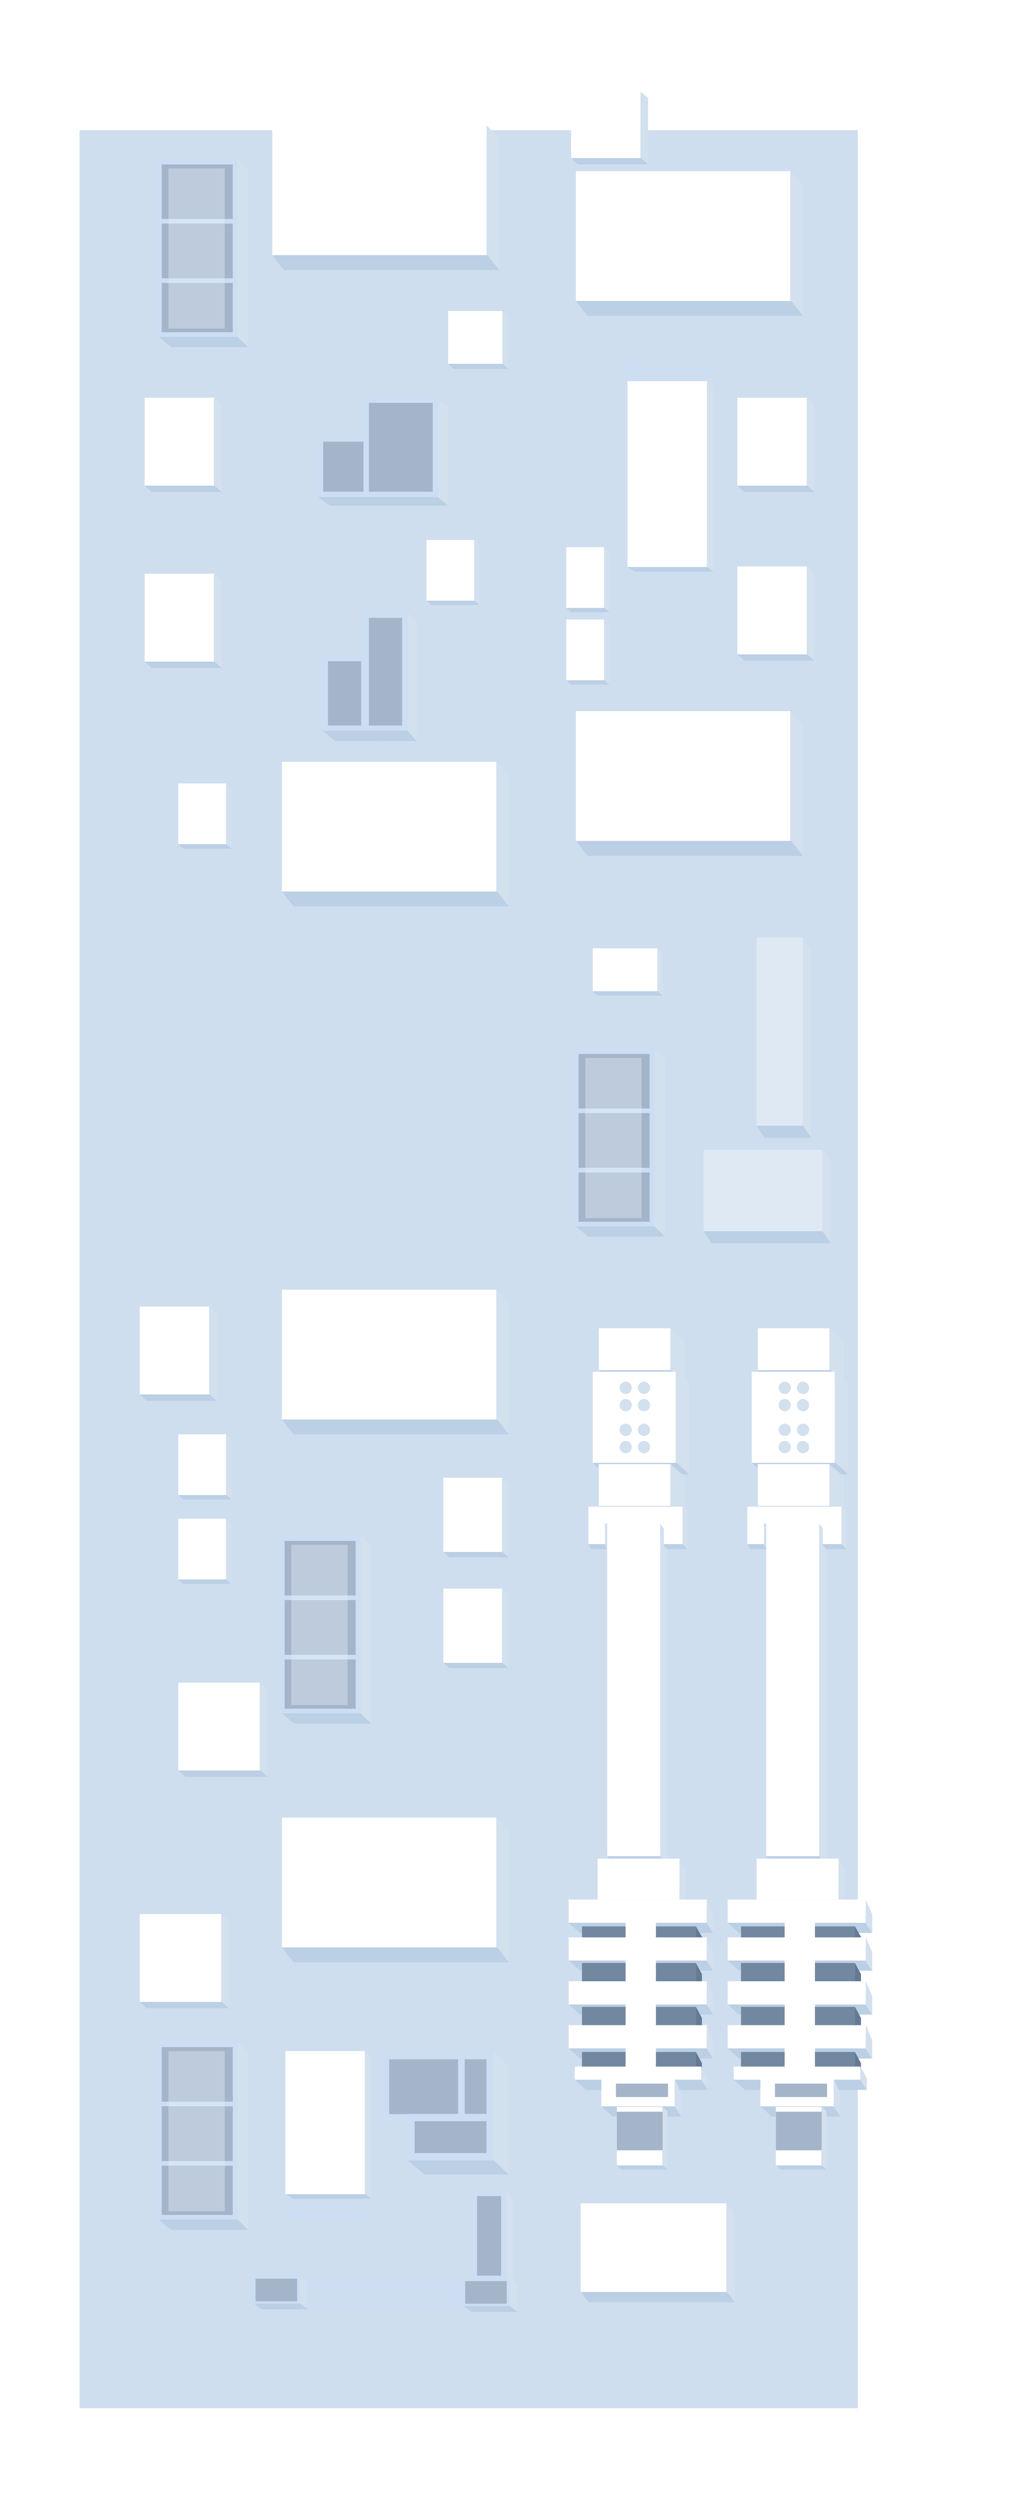 <?xml version="1.0" encoding="UTF-8"?>
<svg width="420px" height="1037px" viewBox="0 0 420 1037" version="1.1" xmlns="http://www.w3.org/2000/svg" xmlns:xlink="http://www.w3.org/1999/xlink">
    <title>编组 15</title>
    <defs>
        <filter x="-25.8%" y="-8.5%" width="151.6%" height="117.0%" filterUnits="objectBoundingBox" id="filter-1">
            <feOffset dx="0" dy="-20" in="SourceAlpha" result="shadowOffsetOuter1"></feOffset>
            <feGaussianBlur stdDeviation="10.5" in="shadowOffsetOuter1" result="shadowBlurOuter1"></feGaussianBlur>
            <feColorMatrix values="0 0 0 0 0.538   0 0 0 0 0.635   0 0 0 0 0.742  0 0 0 1 0" type="matrix" in="shadowBlurOuter1" result="shadowMatrixOuter1"></feColorMatrix>
            <feMerge>
                <feMergeNode in="shadowMatrixOuter1"></feMergeNode>
                <feMergeNode in="SourceGraphic"></feMergeNode>
            </feMerge>
        </filter>
    </defs>
    <g id="页面-1" stroke="none" stroke-width="1" fill="none" fill-rule="evenodd">
        <g id="20区" transform="translate(-729, -46)">
            <g id="编组-15" transform="translate(762, 100)">
                <rect id="矩形" fill="#CEDEEF" x="0" y="0" width="323" height="945"></rect>
                <g id="编组-13" filter="url(#filter-1)" transform="translate(25, 4)">
                    <g id="编组-10" transform="translate(47.431, 906.207)">
                        <g id="编组-14备份-17">
                            <polygon id="矩形备份-11" stroke="#CBDEF3" stroke-width="1.253" fill="#A4B5C9" points="7.99274922e-14 0.431 18.497 0.431 18.497 11.064 7.99274922e-14 11.064"></polygon>
                            <polygon id="矩形备份-2" fill="#D3E0EE" points="19.141 1.90693615e-17 22.452 2.412 22.452 13.793 19.141 11.381"></polygon>
                            <polygon id="矩形" fill="#BBCFE5" points="-2.04985442e-14 11.381 19.141 11.381 22.452 13.793 3.093 13.793"></polygon>
                        </g>
                        <g id="编组-14备份-18" transform="translate(87, 1)">
                            <polygon id="矩形备份-11" stroke="#CBDEF3" stroke-width="1.253" fill="#A4B5C9" points="7.99274922e-14 0.431 18.497 0.431 18.497 11.064 7.99274922e-14 11.064"></polygon>
                            <polygon id="矩形备份-2" fill="#D3E0EE" points="19.141 1.90693615e-17 22.452 2.412 22.452 13.793 19.141 11.381"></polygon>
                            <polygon id="矩形" fill="#BBCFE5" points="-2.04985442e-14 11.381 19.141 11.381 22.452 13.793 3.093 13.793"></polygon>
                        </g>
                        <g id="编组-8" transform="translate(21.569, 1.793)">
                            <rect id="矩形" stroke="#CBDEF3" stroke-width="1.44" x="0.72" y="0.72" width="63.56" height="9.56"></rect>
                            <path d="M3,0 L4,0 L4,10 L3,10 Z M15,0 L16,0 L16,10 L15,10 Z M9,0 L10,0 L10,10 L9,10 Z M21,0 L22,0 L22,10 L21,10 Z M5,0 L6,0 L6,10 L5,10 Z M17,0 L18,0 L18,10 L17,10 Z M11,0 L12,0 L12,10 L11,10 Z M23,0 L24,0 L24,10 L23,10 Z M7,0 L8,0 L8,10 L7,10 Z M19,0 L20,0 L20,10 L19,10 Z M13,0 L14,0 L14,10 L13,10 Z M25,0 L26,0 L26,10 L25,10 Z" id="形状结合" fill="#CBDEF3"></path>
                            <path d="M27,0 L28,0 L28,10 L27,10 Z M39,0 L40,0 L40,10 L39,10 Z M33,0 L34,0 L34,10 L33,10 Z M45,0 L46,0 L46,10 L45,10 Z M55,0 L56,0 L56,10 L55,10 Z M29,0 L30,0 L30,10 L29,10 Z M41,0 L42,0 L42,10 L41,10 Z M51,0 L52,0 L52,10 L51,10 Z M35,0 L36,0 L36,10 L35,10 Z M47,0 L48,0 L48,10 L47,10 Z M57,0 L58,0 L58,10 L57,10 Z M31,0 L32,0 L32,10 L31,10 Z M43,0 L44,0 L44,10 L43,10 Z M53,0 L54,0 L54,10 L53,10 Z M37,0 L38,0 L38,10 L37,10 Z M49,0 L50,0 L50,10 L49,10 Z M59,0 L60,0 L60,10 L59,10 Z M61,0 L62,0 L62,10 L61,10 Z" id="形状结合备份" fill="#CBDEF3"></path>
                        </g>
                    </g>
                    <g id="编组-17备份-3" transform="translate(102, 813)">
                        <polygon id="矩形备份-11" stroke="#CBDEF3" stroke-width="3.03" fill="#A4B5C9" points="0 1.737 43.419 1.737 43.419 27.521 -7.11019359e-14 27.521"></polygon>
                        <rect id="矩形" fill="#CBDEF3" x="30.119" y="1.612" width="2.738" height="27.14"></rect>
                        <polygon id="矩形备份-12" stroke="#CBDEF3" stroke-width="3.03" fill="#A4B5C9" points="10.561 27.395 43.419 27.395 43.419 43.68 10.561 43.68"></polygon>
                        <polygon id="矩形备份-2" fill="#D3E0EE" points="44.968 1.42672269e-12 51 5.793 51 51 44.968 45.207"></polygon>
                        <polygon id="矩形" fill="#BBCFE5" points="9.169 45.207 44.968 45.207 51 51 16.059 51"></polygon>
                    </g>
                    <g id="编组-12" transform="translate(244, 513)">
                        <g id="编组-7" transform="translate(10, 0)">
                            <g id="编组备份-18" transform="translate(2.532, 0)">
                                <polygon id="矩形备份" fill="#FFFFFF" points="0 0 29.69 -3.40170711e-13 29.69 17.414 7.6946442e-14 17.414"></polygon>
                                <polygon id="矩形备份-2" fill="#D3E0EE" points="29.69 5.58835661e-13 35.727 5.247 35.727 22.661 29.69 17.414"></polygon>
                                <polygon id="矩形" fill="#BBCFE5" points="9.93263137e-14 17.414 30.037 17.414 35.727 22.661 5.69 22.661"></polygon>
                            </g>
                            <g id="编组备份-19" transform="translate(0, 18.052)">
                                <polygon id="矩形备份" fill="#FFFFFF" points="0 0 34.493 -8.62633534e-13 34.493 37.787 0 37.787"></polygon>
                                <ellipse id="椭圆形" fill="#D3E0EE" cx="13.671" cy="6.658" rx="2.532" ry="2.561"></ellipse>
                                <ellipse id="椭圆形备份-4" fill="#D3E0EE" cx="13.671" cy="24.072" rx="2.532" ry="2.561"></ellipse>
                                <ellipse id="椭圆形备份" fill="#D3E0EE" cx="13.671" cy="13.829" rx="2.532" ry="2.561"></ellipse>
                                <ellipse id="椭圆形备份-5" fill="#D3E0EE" cx="13.671" cy="31.242" rx="2.532" ry="2.561"></ellipse>
                                <ellipse id="椭圆形备份-2" fill="#D3E0EE" cx="21.266" cy="13.829" rx="2.532" ry="2.561"></ellipse>
                                <ellipse id="椭圆形备份-6" fill="#D3E0EE" cx="21.266" cy="31.242" rx="2.532" ry="2.561"></ellipse>
                                <ellipse id="椭圆形备份-3" fill="#D3E0EE" cx="21.266" cy="6.658" rx="2.532" ry="2.561"></ellipse>
                                <ellipse id="椭圆形备份-7" fill="#D3E0EE" cx="21.266" cy="24.072" rx="2.532" ry="2.561"></ellipse>
                                <polygon id="矩形备份-2" fill="#D3E0EE" points="34.493 9.97305312e-13 40 4.723 40 42.51 34.493 37.787"></polygon>
                                <polygon id="矩形" fill="#BBCFE5" points="0 37.787 34.896 37.787 40 42.51 5.104 42.51"></polygon>
                            </g>
                            <g id="编组备份-20" transform="translate(2.532, 56.339)">
                                <polygon id="矩形备份" fill="#FFFFFF" points="0 0 29.69 -3.40170711e-13 29.69 17.414 7.6946442e-14 17.414"></polygon>
                                <polygon id="矩形备份-2" fill="#D3E0EE" points="29.69 5.58835661e-13 35.727 5.247 35.727 22.661 29.69 17.414"></polygon>
                                <polygon id="矩形" fill="#BBCFE5" points="9.93263137e-14 17.414 30.037 17.414 35.727 22.661 5.69 22.661"></polygon>
                            </g>
                        </g>
                        <g id="编组备份-42" transform="translate(16, 81)">
                            <polygon id="矩形备份" fill="#FFFFFF" points="3.61113844e-12 3.54524814e-12 22 -1.20266532e-13 22 138 1.30212113e-12 138"></polygon>
                            <polygon id="矩形备份-2" fill="#D3E0EE" points="22 2.59481798e-12 25 4.618 25 143 22 137.818"></polygon>
                            <polygon id="矩形" fill="#BBCFE5" points="8.30648892e-13 138 22.021 138 26 143 3.901 143"></polygon>
                        </g>
                        <g id="编组-11" transform="translate(12, 220)">
                            <rect id="矩形" fill="#FFFFFF" x="0" y="0" width="34" height="17"></rect>
                            <polygon id="矩形备份-2" fill="#D3E0EE" points="34.095 3.00391734e-13 36.758 4.858 36.758 21.095 34 16.863"></polygon>
                        </g>
                        <g id="编组" transform="translate(0, 237)">
                            <g id="编组-2">
                                <polygon id="矩形" fill="#BBCFE5" points="-3.26472435e-13 9.607 57.242 9.607 60 13.839 4.707 13.839"></polygon>
                                <rect id="矩形备份-6" fill="#FFFFFF" x="0" y="0" width="57.337" height="9.607"></rect>
                                <polygon id="矩形备份-2" fill="#D3E0EE" points="57.337 3.00391734e-13 60 6.255 60 13.839 57.242 9.607"></polygon>
                            </g>
                            <g id="编组-5" transform="translate(5.533, 11.124)">
                                <rect id="矩形备份-3" fill="#7287A0" x="0" y="0" width="47.278" height="8.596"></rect>
                                <polygon id="矩形备份-11" fill="#647993" points="47.278 4.67661472e-13 50.025 4.721 49.793 12.07 47.278 7.848"></polygon>
                            </g>
                            <g id="编组-2备份" transform="translate(0, 52.079)">
                                <polygon id="矩形" fill="#BBCFE5" points="-3.26472435e-13 9.607 57.242 9.607 60 13.839 4.707 13.839"></polygon>
                                <rect id="矩形备份-6" fill="#FFFFFF" x="0" y="0" width="57.337" height="9.607"></rect>
                                <polygon id="矩形备份-2" fill="#D3E0EE" points="57.337 3.00391734e-13 60 6.255 60 13.839 57.242 9.607"></polygon>
                            </g>
                            <g id="编组-2备份-2" transform="translate(0, 33.876)">
                                <polygon id="矩形" fill="#BBCFE5" points="-3.26472435e-13 9.607 57.242 9.607 60 13.839 4.707 13.839"></polygon>
                                <rect id="矩形备份-6" fill="#FFFFFF" x="0" y="0" width="57.337" height="9.607"></rect>
                                <polygon id="矩形备份-2" fill="#D3E0EE" points="57.337 3.00391734e-13 60 6.255 60 13.839 57.242 9.607"></polygon>
                            </g>
                            <g id="编组-2备份-3" transform="translate(0, 15.674)">
                                <polygon id="矩形" fill="#BBCFE5" points="-3.26472435e-13 9.607 57.242 9.607 60 13.839 4.707 13.839"></polygon>
                                <rect id="矩形备份-6" fill="#FFFFFF" x="0" y="0" width="57.337" height="9.607"></rect>
                                <polygon id="矩形备份-2" fill="#D3E0EE" points="57.337 3.00391734e-13 60 6.255 60 13.839 57.242 9.607"></polygon>
                            </g>
                            <g id="编组-4" transform="translate(5.533, 26.292)">
                                <polygon id="矩形备份-5" fill="#647993" points="47.278 -1.01358528e-13 49.793 4.644 49.793 7.584 47.278 7.584"></polygon>
                                <rect id="矩形备份-7" fill="#7287A0" x="0" y="0" width="47.278" height="7.584"></rect>
                            </g>
                            <g id="编组-4备份" transform="translate(5.533, 44.494)">
                                <polygon id="矩形备份-5" fill="#647993" points="47.278 -1.01358528e-13 49.793 4.644 49.793 7.584 47.278 7.584"></polygon>
                                <rect id="矩形备份-7" fill="#7287A0" x="0" y="0" width="47.278" height="7.584"></rect>
                            </g>
                            <g id="编组-4备份-2" transform="translate(5.533, 63.202)">
                                <polygon id="矩形备份-5" fill="#647993" points="47.278 -1.01358528e-13 49.793 4.644 49.793 7.584 47.278 7.584"></polygon>
                                <rect id="矩形备份-7" fill="#7287A0" x="0" y="0" width="47.278" height="7.584"></rect>
                            </g>
                            <g id="编组-2备份-4" transform="translate(2.515, 69.27)">
                                <polygon id="矩形" fill="#BBCFE5" points="-3.26472435e-13 5.433 52.472 5.433 55.23 9.666 4.707 9.666"></polygon>
                                <polygon id="矩形备份-6" fill="#FFFFFF" points="0 0 52.567 -2.5485541e-14 52.567 5.433 -3.97854185e-14 5.433"></polygon>
                                <polygon id="矩形备份-2" fill="#D3E0EE" points="52.567 3.13888118e-13 55.23 4.833 55.23 9.666 52.472 5.433"></polygon>
                            </g>
                            <rect id="矩形" fill="#FFFFFF" x="23.639" y="7.584" width="12.574" height="66.742"></rect>
                            <g id="编组备份-29" transform="translate(13.58, 74.326)">
                                <polygon id="矩形备份" fill="#FFFFFF" points="-9.20225121e-14 3.17876028e-12 30.437 3.26195393e-14 30.437 11.442 -2.16396798e-12 11.442"></polygon>
                                <rect id="矩形" fill="#A4B5C9" x="6.035" y="2.022" width="21.627" height="5.562"></rect>
                                <polygon id="矩形备份-2" fill="#D3E0EE" points="30.532 1.71171187e-13 33.195 6.255 33.195 15.674 30.437 11.442"></polygon>
                                <polygon id="矩形" fill="#BBCFE5" points="-4.86014763e-13 11.442 30.437 11.442 33.195 15.674 4.707 15.674"></polygon>
                            </g>
                            <g id="编组备份-126" transform="translate(20, 86)">
                                <polygon id="矩形备份" fill="#FFFFFF" points="-3.19317975e-14 7.1168692e-13 18.918 1.73661779e-12 18.918 24.271 -3.01920818e-15 24.271"></polygon>
                                <polygon id="矩形备份-2" fill="#D3E0EE" points="18.918 -7.91743696e-13 21 1.729 21 26 18.918 24.271"></polygon>
                                <polygon id="矩形" fill="#BBCFE5" points="1.7923163e-14 24.271 19.071 24.271 21 26 1.929 26"></polygon>
                            </g>
                            <rect id="矩形" fill="#A4B5C9" x="20" y="88" width="19" height="16"></rect>
                        </g>
                        <g id="编组-9" transform="translate(8.177, 74)">
                            <polygon id="路径-8" fill="#D3E0EE" points="39.069 0 41.141 1.299 41.141 17.658 39.069 15.552"></polygon>
                            <polygon id="路径-8备份" fill="#D3E0EE" points="6.858 5.184 7.823 7 7.823 17.658 6.858 15.552"></polygon>
                            <polygon id="矩形" fill="#FFFFFF" points="0.016 -1.09119845e-12 39.069 -1.09119845e-12 39.069 15.552 31.323 15.552 31.323 9.168 29.823 7 6.858 7 6.858 15.552 0.016 15.552"></polygon>
                            <polygon id="矩形" fill="#BBCFE5" points="31 15.552 39.069 15.552 41.141 17.658 32.823 17.658"></polygon>
                            <polygon id="矩形备份-26" fill="#BBCFE5" points="-8.30407999e-14 15.552 6.858 15.552 7.84 17.658 1.203 17.658"></polygon>
                        </g>
                    </g>
                    <g id="编组-12备份" transform="translate(178, 513)">
                        <g id="编组-7" transform="translate(10, 0)">
                            <g id="编组备份-18" transform="translate(2.532, 0)">
                                <polygon id="矩形备份" fill="#FFFFFF" points="0 0 29.69 -3.40170711e-13 29.69 17.414 7.6946442e-14 17.414"></polygon>
                                <polygon id="矩形备份-2" fill="#D3E0EE" points="29.69 5.58835661e-13 35.727 5.247 35.727 22.661 29.69 17.414"></polygon>
                                <polygon id="矩形" fill="#BBCFE5" points="9.93263137e-14 17.414 30.037 17.414 35.727 22.661 5.69 22.661"></polygon>
                            </g>
                            <g id="编组备份-19" transform="translate(0, 18.052)">
                                <polygon id="矩形备份" fill="#FFFFFF" points="0 0 34.493 -8.62633534e-13 34.493 37.787 0 37.787"></polygon>
                                <ellipse id="椭圆形" fill="#D3E0EE" cx="13.671" cy="6.658" rx="2.532" ry="2.561"></ellipse>
                                <ellipse id="椭圆形备份-4" fill="#D3E0EE" cx="13.671" cy="24.072" rx="2.532" ry="2.561"></ellipse>
                                <ellipse id="椭圆形备份" fill="#D3E0EE" cx="13.671" cy="13.829" rx="2.532" ry="2.561"></ellipse>
                                <ellipse id="椭圆形备份-5" fill="#D3E0EE" cx="13.671" cy="31.242" rx="2.532" ry="2.561"></ellipse>
                                <ellipse id="椭圆形备份-2" fill="#D3E0EE" cx="21.266" cy="13.829" rx="2.532" ry="2.561"></ellipse>
                                <ellipse id="椭圆形备份-6" fill="#D3E0EE" cx="21.266" cy="31.242" rx="2.532" ry="2.561"></ellipse>
                                <ellipse id="椭圆形备份-3" fill="#D3E0EE" cx="21.266" cy="6.658" rx="2.532" ry="2.561"></ellipse>
                                <ellipse id="椭圆形备份-7" fill="#D3E0EE" cx="21.266" cy="24.072" rx="2.532" ry="2.561"></ellipse>
                                <polygon id="矩形备份-2" fill="#D3E0EE" points="34.493 9.97305312e-13 40 4.723 40 42.51 34.493 37.787"></polygon>
                                <polygon id="矩形" fill="#BBCFE5" points="0 37.787 34.896 37.787 40 42.51 5.104 42.51"></polygon>
                            </g>
                            <g id="编组备份-20" transform="translate(2.532, 56.339)">
                                <polygon id="矩形备份" fill="#FFFFFF" points="0 0 29.69 -3.40170711e-13 29.69 17.414 7.6946442e-14 17.414"></polygon>
                                <polygon id="矩形备份-2" fill="#D3E0EE" points="29.69 5.58835661e-13 35.727 5.247 35.727 22.661 29.69 17.414"></polygon>
                                <polygon id="矩形" fill="#BBCFE5" points="9.93263137e-14 17.414 30.037 17.414 35.727 22.661 5.69 22.661"></polygon>
                            </g>
                        </g>
                        <g id="编组备份-42" transform="translate(16, 81)">
                            <polygon id="矩形备份" fill="#FFFFFF" points="3.61113844e-12 3.54524814e-12 22 -1.20266532e-13 22 138 1.30212113e-12 138"></polygon>
                            <polygon id="矩形备份-2" fill="#D3E0EE" points="22 2.59481798e-12 25 4.618 25 143 22 137.818"></polygon>
                            <polygon id="矩形" fill="#BBCFE5" points="8.30648892e-13 138 22.021 138 26 143 3.901 143"></polygon>
                        </g>
                        <g id="编组-11" transform="translate(12, 220)">
                            <rect id="矩形" fill="#FFFFFF" x="0" y="0" width="34" height="17"></rect>
                            <polygon id="矩形备份-2" fill="#D3E0EE" points="34.095 3.00391734e-13 36.758 4.858 36.758 21.095 34 16.863"></polygon>
                        </g>
                        <g id="编组" transform="translate(0, 237)">
                            <g id="编组-2">
                                <polygon id="矩形" fill="#BBCFE5" points="-3.26472435e-13 9.607 57.242 9.607 60 13.839 4.707 13.839"></polygon>
                                <rect id="矩形备份-6" fill="#FFFFFF" x="0" y="0" width="57.337" height="9.607"></rect>
                                <polygon id="矩形备份-2" fill="#D3E0EE" points="57.337 3.00391734e-13 60 6.255 60 13.839 57.242 9.607"></polygon>
                            </g>
                            <g id="编组-5" transform="translate(5.533, 11.124)">
                                <rect id="矩形备份-3" fill="#7287A0" x="0" y="0" width="47.278" height="8.596"></rect>
                                <polygon id="矩形备份-11" fill="#647993" points="47.278 4.67661472e-13 50.025 4.721 49.793 12.07 47.278 7.848"></polygon>
                            </g>
                            <g id="编组-2备份" transform="translate(0, 52.079)">
                                <polygon id="矩形" fill="#BBCFE5" points="-3.26472435e-13 9.607 57.242 9.607 60 13.839 4.707 13.839"></polygon>
                                <rect id="矩形备份-6" fill="#FFFFFF" x="0" y="0" width="57.337" height="9.607"></rect>
                                <polygon id="矩形备份-2" fill="#D3E0EE" points="57.337 3.00391734e-13 60 6.255 60 13.839 57.242 9.607"></polygon>
                            </g>
                            <g id="编组-2备份-2" transform="translate(0, 33.876)">
                                <polygon id="矩形" fill="#BBCFE5" points="-3.26472435e-13 9.607 57.242 9.607 60 13.839 4.707 13.839"></polygon>
                                <rect id="矩形备份-6" fill="#FFFFFF" x="0" y="0" width="57.337" height="9.607"></rect>
                                <polygon id="矩形备份-2" fill="#D3E0EE" points="57.337 3.00391734e-13 60 6.255 60 13.839 57.242 9.607"></polygon>
                            </g>
                            <g id="编组-2备份-3" transform="translate(0, 15.674)">
                                <polygon id="矩形" fill="#BBCFE5" points="-3.26472435e-13 9.607 57.242 9.607 60 13.839 4.707 13.839"></polygon>
                                <rect id="矩形备份-6" fill="#FFFFFF" x="0" y="0" width="57.337" height="9.607"></rect>
                                <polygon id="矩形备份-2" fill="#D3E0EE" points="57.337 3.00391734e-13 60 6.255 60 13.839 57.242 9.607"></polygon>
                            </g>
                            <g id="编组-4" transform="translate(5.533, 26.292)">
                                <polygon id="矩形备份-5" fill="#647993" points="47.278 -1.01358528e-13 49.793 4.644 49.793 7.584 47.278 7.584"></polygon>
                                <rect id="矩形备份-7" fill="#7287A0" x="0" y="0" width="47.278" height="7.584"></rect>
                            </g>
                            <g id="编组-4备份" transform="translate(5.533, 44.494)">
                                <polygon id="矩形备份-5" fill="#647993" points="47.278 -1.01358528e-13 49.793 4.644 49.793 7.584 47.278 7.584"></polygon>
                                <rect id="矩形备份-7" fill="#7287A0" x="0" y="0" width="47.278" height="7.584"></rect>
                            </g>
                            <g id="编组-4备份-2" transform="translate(5.533, 63.202)">
                                <polygon id="矩形备份-5" fill="#647993" points="47.278 -1.01358528e-13 49.793 4.644 49.793 7.584 47.278 7.584"></polygon>
                                <rect id="矩形备份-7" fill="#7287A0" x="0" y="0" width="47.278" height="7.584"></rect>
                            </g>
                            <g id="编组-2备份-4" transform="translate(2.515, 69.27)">
                                <polygon id="矩形" fill="#BBCFE5" points="-3.26472435e-13 5.433 52.472 5.433 55.23 9.666 4.707 9.666"></polygon>
                                <polygon id="矩形备份-6" fill="#FFFFFF" points="0 0 52.567 -2.5485541e-14 52.567 5.433 -3.97854185e-14 5.433"></polygon>
                                <polygon id="矩形备份-2" fill="#D3E0EE" points="52.567 3.13888118e-13 55.23 4.833 55.23 9.666 52.472 5.433"></polygon>
                            </g>
                            <rect id="矩形" fill="#FFFFFF" x="23.639" y="7.584" width="12.574" height="66.742"></rect>
                            <g id="编组备份-29" transform="translate(13.58, 74.326)">
                                <polygon id="矩形备份" fill="#FFFFFF" points="-9.20225121e-14 3.17876028e-12 30.437 3.26195393e-14 30.437 11.442 -2.16396798e-12 11.442"></polygon>
                                <rect id="矩形" fill="#A4B5C9" x="6.035" y="2.022" width="21.627" height="5.562"></rect>
                                <polygon id="矩形备份-2" fill="#D3E0EE" points="30.532 1.71171187e-13 33.195 6.255 33.195 15.674 30.437 11.442"></polygon>
                                <polygon id="矩形" fill="#BBCFE5" points="-4.86014763e-13 11.442 30.437 11.442 33.195 15.674 4.707 15.674"></polygon>
                            </g>
                            <g id="编组备份-126" transform="translate(20, 86)">
                                <polygon id="矩形备份" fill="#FFFFFF" points="-3.19317975e-14 7.1168692e-13 18.918 1.73661779e-12 18.918 24.271 -3.01920818e-15 24.271"></polygon>
                                <polygon id="矩形备份-2" fill="#D3E0EE" points="18.918 -7.91743696e-13 21 1.729 21 26 18.918 24.271"></polygon>
                                <polygon id="矩形" fill="#BBCFE5" points="1.7923163e-14 24.271 19.071 24.271 21 26 1.929 26"></polygon>
                            </g>
                            <rect id="矩形" fill="#A4B5C9" x="20" y="88" width="19" height="16"></rect>
                        </g>
                        <g id="编组-9" transform="translate(8.177, 74)">
                            <polygon id="路径-8" fill="#D3E0EE" points="39.069 0 41.141 1.299 41.141 17.658 39.069 15.552"></polygon>
                            <polygon id="路径-8备份" fill="#D3E0EE" points="6.858 5.184 7.823 7 7.823 17.658 6.858 15.552"></polygon>
                            <polygon id="矩形" fill="#FFFFFF" points="0.016 -1.09119845e-12 39.069 -1.09119845e-12 39.069 15.552 31.323 15.552 31.323 9.168 29.823 7 6.858 7 6.858 15.552 0.016 15.552"></polygon>
                            <polygon id="矩形" fill="#BBCFE5" points="31 15.552 39.069 15.552 41.141 17.658 32.823 17.658"></polygon>
                            <polygon id="矩形备份-26" fill="#BBCFE5" points="-8.30407999e-14 15.552 6.858 15.552 7.84 17.658 1.203 17.658"></polygon>
                        </g>
                    </g>
                    <g id="编组-12备份-2" transform="translate(202, 112)">
                        <g id="编组-6">
                            <rect id="矩形" stroke="#CBDEF3" stroke-width="1.615" x="0.427" y="0" width="33" height="7"></rect>
                            <polygon id="矩形" fill="#CBDEF3" transform="translate(16.5, 3.464) rotate(-90) translate(-16.5, -3.464) " points="15.8 -13.036 17.2 -13.036 17.2 19.964 15.8 19.964"></polygon>
                        </g>
                        <g id="编组备份-58" transform="translate(0.427, 8.117)">
                            <polygon id="矩形备份" fill="#FFFFFF" points="1.86795024e-14 -5.30824286e-13 33 -5.30824286e-13 33 77.088 1.86795024e-14 77.088"></polygon>
                            <polygon id="矩形备份-2" fill="#D3E0EE" points="33 3.67379762e-14 35.579 1.937 35.579 79.024 33 77.088"></polygon>
                            <polygon id="矩形" fill="#BBCFE5" points="3.173 79.024 6.01894042e-13 77.088 33.188 77.088 35.579 79.024"></polygon>
                        </g>
                    </g>
                    <g id="编组-6" transform="translate(62, 874)">
                        <rect id="矩形" stroke="#CBDEF3" stroke-width="1.615" x="0.427" y="0" width="33" height="7"></rect>
                        <polygon id="矩形" fill="#CBDEF3" transform="translate(16.5, 3.464) rotate(-90) translate(-16.5, -3.464) " points="15.8 -13.036 17.2 -13.036 17.2 19.964 15.8 19.964"></polygon>
                    </g>
                    <g id="编组备份-58" transform="translate(60.427, 812.842)">
                        <polygon id="矩形备份" fill="#FFFFFF" points="-1.96775481e-14 1.43801948e-12 33 1.43801948e-12 33 59.362 1.86795024e-14 59.362"></polygon>
                        <polygon id="矩形备份-2" fill="#D3E0EE" points="33 1.7278915e-12 35.579 1.937 35.579 61.299 33 59.362"></polygon>
                        <polygon id="矩形" fill="#BBCFE5" points="3.173 61.299 6.01894042e-13 59.362 33.188 59.362 35.579 61.299"></polygon>
                    </g>
                    <g id="编组备份-108" transform="translate(179, 0)">
                        <polygon id="矩形备份" fill="#FFFFFF" points="-4.86176757e-14 1.06920333e-12 28.804 2.60900891e-12 28.804 27.615 3.53573572e-14 27.615"></polygon>
                        <polygon id="矩形备份-2" fill="#D3E0EE" points="28.804 -1.18947668e-12 31.973 2.597 31.973 30.212 28.804 27.615"></polygon>
                        <polygon id="矩形" fill="#BBCFE5" points="-2.18582485e-14 27.615 29.036 27.615 31.973 30.212 2.938 30.212"></polygon>
                    </g>
                    <g id="编组备份-110" transform="translate(248, 127)">
                        <polygon id="矩形备份" fill="#FFFFFF" points="-4.86176757e-14 1.06920333e-12 28.804 2.60900891e-12 28.804 36.464 -4.59688761e-15 36.464"></polygon>
                        <polygon id="矩形备份-2" fill="#D3E0EE" points="28.804 -1.18947668e-12 31.973 2.597 31.973 39.061 28.804 36.464"></polygon>
                        <polygon id="矩形" fill="#BBCFE5" points="2.72888654e-14 36.464 29.036 36.464 31.973 39.061 2.938 39.061"></polygon>
                    </g>
                    <g id="编组备份-112" transform="translate(2, 127)">
                        <polygon id="矩形备份" fill="#FFFFFF" points="-4.86176757e-14 1.06920333e-12 28.804 2.60900891e-12 28.804 36.464 -4.59688761e-15 36.464"></polygon>
                        <polygon id="矩形备份-2" fill="#D3E0EE" points="28.804 -1.18947668e-12 31.973 2.597 31.973 39.061 28.804 36.464"></polygon>
                        <polygon id="矩形" fill="#BBCFE5" points="2.72888654e-14 36.464 29.036 36.464 31.973 39.061 2.938 39.061"></polygon>
                    </g>
                    <g id="编组备份-113" transform="translate(2, 200)">
                        <polygon id="矩形备份" fill="#FFFFFF" points="-4.86176757e-14 1.06920333e-12 28.804 2.60900891e-12 28.804 36.464 -4.59688761e-15 36.464"></polygon>
                        <polygon id="矩形备份-2" fill="#D3E0EE" points="28.804 -1.18947668e-12 31.973 2.597 31.973 39.061 28.804 36.464"></polygon>
                        <polygon id="矩形" fill="#BBCFE5" points="2.72888654e-14 36.464 29.036 36.464 31.973 39.061 2.938 39.061"></polygon>
                    </g>
                    <g id="编组备份-114" transform="translate(16, 287)">
                        <polygon id="矩形备份" fill="#FFFFFF" points="-3.34523593e-14 7.39059493e-13 19.819 1.80341078e-12 19.819 25.205 -3.16298e-15 25.205"></polygon>
                        <polygon id="矩形备份-2" fill="#D3E0EE" points="19.819 -8.22195377e-13 22 1.795 22 27 19.819 25.205"></polygon>
                        <polygon id="矩形" fill="#BBCFE5" points="1.87766469e-14 25.205 19.979 25.205 22 27 2.021 27"></polygon>
                    </g>
                    <g id="编组备份-115" transform="translate(119, 186)">
                        <polygon id="矩形备份" fill="#FFFFFF" points="-3.34523593e-14 7.39059493e-13 19.819 1.80341078e-12 19.819 25.205 -3.16298e-15 25.205"></polygon>
                        <polygon id="矩形备份-2" fill="#D3E0EE" points="19.819 -8.22195377e-13 22 1.795 22 27 19.819 25.205"></polygon>
                        <polygon id="矩形" fill="#BBCFE5" points="1.87766469e-14 25.205 19.979 25.205 22 27 2.021 27"></polygon>
                    </g>
                    <g id="编组备份-117" transform="translate(177, 189)">
                        <polygon id="矩形备份" fill="#FFFFFF" points="-3.34523593e-14 7.39059493e-13 15.689 -1.3725602e-12 15.689 25.205 -3.16298e-15 25.205"></polygon>
                        <polygon id="矩形备份-2" fill="#D3E0EE" points="15.689 -5.24580379e-13 17.871 1.795 17.871 27 15.689 25.205"></polygon>
                        <polygon id="矩形" fill="#BBCFE5" points="1.87766469e-14 25.205 15.849 25.205 17.871 27 2.021 27"></polygon>
                    </g>
                    <g id="编组备份-118" transform="translate(177, 219)">
                        <polygon id="矩形备份" fill="#FFFFFF" points="-3.34523593e-14 7.39059493e-13 15.689 -1.3725602e-12 15.689 25.205 -3.16298e-15 25.205"></polygon>
                        <polygon id="矩形备份-2" fill="#D3E0EE" points="15.689 -5.24580379e-13 17.871 1.795 17.871 27 15.689 25.205"></polygon>
                        <polygon id="矩形" fill="#BBCFE5" points="1.87766469e-14 25.205 15.849 25.205 17.871 27 2.021 27"></polygon>
                    </g>
                    <g id="编组备份-116" transform="translate(188, 355.385)">
                        <polygon id="矩形备份" fill="#FFFFFF" points="-5.83088487e-14 6.52738846e-13 26.819 8.29234664e-13 26.819 17.82 -3.16298e-15 17.82"></polygon>
                        <polygon id="矩形备份-2" fill="#D3E0EE" points="26.819 3.18439952e-15 29 1.795 29 19.615 26.819 17.82"></polygon>
                        <polygon id="矩形" fill="#BBCFE5" points="1.87766469e-14 17.82 26.979 17.82 29 19.615 2.021 19.615"></polygon>
                    </g>
                    <g id="编组备份-111" transform="translate(248, 197)">
                        <polygon id="矩形备份" fill="#FFFFFF" points="-4.86176757e-14 1.06920333e-12 28.804 2.60900891e-12 28.804 36.464 -4.59688761e-15 36.464"></polygon>
                        <polygon id="矩形备份-2" fill="#D3E0EE" points="28.804 -1.18947668e-12 31.973 2.597 31.973 39.061 28.804 36.464"></polygon>
                        <polygon id="矩形" fill="#BBCFE5" points="2.72888654e-14 36.464 29.036 36.464 31.973 39.061 2.938 39.061"></polygon>
                    </g>
                    <g id="编组备份-119" transform="translate(0, 504)">
                        <polygon id="矩形备份" fill="#FFFFFF" points="-4.86176757e-14 1.06920333e-12 28.804 2.60900891e-12 28.804 36.464 -4.59688761e-15 36.464"></polygon>
                        <polygon id="矩形备份-2" fill="#D3E0EE" points="28.804 -1.18947668e-12 31.973 2.597 31.973 39.061 28.804 36.464"></polygon>
                        <polygon id="矩形" fill="#BBCFE5" points="2.72888654e-14 36.464 29.036 36.464 31.973 39.061 2.938 39.061"></polygon>
                    </g>
                    <g id="编组备份-124" transform="translate(16, 660)">
                        <polygon id="矩形备份" fill="#FFFFFF" points="-4.86176757e-14 1.06920333e-12 33.823 3.11928965e-12 33.823 36.464 -4.59688761e-15 36.464"></polygon>
                        <polygon id="矩形备份-2" fill="#D3E0EE" points="33.823 -9.56232475e-13 36.993 2.597 36.993 39.061 33.823 36.464"></polygon>
                        <polygon id="矩形" fill="#BBCFE5" points="2.72888654e-14 36.464 34.055 36.464 36.993 39.061 2.938 39.061"></polygon>
                    </g>
                    <g id="编组备份-125" transform="translate(0, 756)">
                        <polygon id="矩形备份" fill="#FFFFFF" points="-4.86176757e-14 1.06920333e-12 33.823 3.11928965e-12 33.823 36.464 -4.59688761e-15 36.464"></polygon>
                        <polygon id="矩形备份-2" fill="#D3E0EE" points="33.823 -9.56232475e-13 36.993 2.597 36.993 39.061 33.823 36.464"></polygon>
                        <polygon id="矩形" fill="#BBCFE5" points="2.72888654e-14 36.464 34.055 36.464 36.993 39.061 2.938 39.061"></polygon>
                    </g>
                    <g id="编组备份-120" transform="translate(126, 575)">
                        <polygon id="矩形备份" fill="#FFFFFF" points="-4.10551682e-14 9.03294936e-13 24.323 2.20416873e-12 24.323 30.806 -3.88183909e-15 30.806"></polygon>
                        <polygon id="矩形备份-2" fill="#D3E0EE" points="24.323 -1.00490546e-12 27 2.194 27 33 24.323 30.806"></polygon>
                        <polygon id="矩形" fill="#BBCFE5" points="2.30440667e-14 30.806 24.519 30.806 27 33 2.481 33"></polygon>
                    </g>
                    <g id="编组备份-122" transform="translate(16, 557)">
                        <polygon id="矩形备份" fill="#FFFFFF" points="-3.34523593e-14 7.39059493e-13 19.819 1.80341078e-12 19.819 25.205 -3.16298e-15 25.205"></polygon>
                        <polygon id="矩形备份-2" fill="#D3E0EE" points="19.819 -8.22195377e-13 22 1.795 22 27 19.819 25.205"></polygon>
                        <polygon id="矩形" fill="#BBCFE5" points="1.87766469e-14 25.205 19.979 25.205 22 27 2.021 27"></polygon>
                    </g>
                    <g id="编组备份-123" transform="translate(16, 592)">
                        <polygon id="矩形备份" fill="#FFFFFF" points="-3.34523593e-14 7.39059493e-13 19.819 1.80341078e-12 19.819 25.205 -3.16298e-15 25.205"></polygon>
                        <polygon id="矩形备份-2" fill="#D3E0EE" points="19.819 -8.22195377e-13 22 1.795 22 27 19.819 25.205"></polygon>
                        <polygon id="矩形" fill="#BBCFE5" points="1.87766469e-14 25.205 19.979 25.205 22 27 2.021 27"></polygon>
                    </g>
                    <g id="编组备份-121" transform="translate(126, 621)">
                        <polygon id="矩形备份" fill="#FFFFFF" points="-4.10551682e-14 9.03294936e-13 24.323 2.20416873e-12 24.323 30.806 -3.88183909e-15 30.806"></polygon>
                        <polygon id="矩形备份-2" fill="#D3E0EE" points="24.323 -1.00490546e-12 27 2.194 27 33 24.323 30.806"></polygon>
                        <polygon id="矩形" fill="#BBCFE5" points="2.30440667e-14 30.806 24.519 30.806 27 33 2.481 33"></polygon>
                    </g>
                    <g id="编组备份-109" transform="translate(128, 91)">
                        <polygon id="矩形备份" fill="#FFFFFF" points="-3.80140447e-14 8.49366621e-13 22.521 2.07257594e-12 22.521 21.937 2.76458333e-14 21.937"></polygon>
                        <polygon id="矩形备份-2" fill="#D3E0EE" points="22.521 -9.44910816e-13 25 2.063 25 24 22.521 21.937"></polygon>
                        <polygon id="矩形" fill="#BBCFE5" points="-1.70909123e-14 21.937 22.703 21.937 25 24 2.297 24"></polygon>
                    </g>
                    <g id="编组备份-40" transform="translate(256, 351)">
                        <polygon id="矩形备份" fill="#DEE9F4" points="3.14989307e-12 3.43834192e-12 19.19 -1.1663992e-13 19.19 77.974 1.08182649e-12 77.974"></polygon>
                        <polygon id="矩形备份-2" fill="#D3E0EE" points="19.19 2.51989769e-12 22.658 4.485 22.658 83.007 19.19 77.974"></polygon>
                        <polygon id="矩形" fill="#BBCFE5" points="3.55433882e-12 77.974 19.19 77.974 22.658 83.007 3.4 83.007"></polygon>
                    </g>
                    <g id="编组备份-41" transform="translate(234, 439)">
                        <polygon id="矩形备份" fill="#DEE9F4" points="3.03620623e-12 3.43834192e-12 49.315 9.20077517e-13 49.315 33.731 6.58522808e-13 33.731"></polygon>
                        <polygon id="矩形备份-2" fill="#D3E0EE" points="49.315 4.39864563e-12 52.783 4.485 52.783 38.764 49.315 33.731"></polygon>
                        <polygon id="矩形" fill="#BBCFE5" points="3.02232828e-12 33.731 49.315 33.731 52.783 38.764 3.4 38.764"></polygon>
                    </g>
                    <g id="编组-17备份-5" transform="translate(75.915, 216.003)">
                        <polygon id="矩形备份-11" stroke="#CBDEF3" stroke-width="2.228" fill="#A4B5C9" points="1.085 19.186 17.085 19.186 17.085 48.089 1.085 48.089"></polygon>
                        <polygon id="矩形备份-13" stroke="#CBDEF3" stroke-width="2.228" fill="#A4B5C9" points="18.085 1.186 34.085 1.186 34.085 48.089 18.085 48.089"></polygon>
                        <polygon id="矩形备份-2" fill="#D3E0EE" points="35.172 -1.52419339e-16 39.033 3.998 39.033 53.392 35.172 49.123"></polygon>
                        <polygon id="矩形" fill="#BBCFE5" points="-7.9111929e-14 49.123 18.085 49.123 22.491 53.392 5.033 53.392"></polygon>
                        <polygon id="矩形备份-5" fill="#BBCFE5" points="18 49.123 35.172 49.123 39.033 53.392 22.491 53.392"></polygon>
                    </g>
                    <g id="编组-17备份-6" transform="translate(74.022, 127.215)">
                        <polygon id="矩形备份-11" stroke="#CBDEF3" stroke-width="2.228" fill="#A4B5C9" points="0.978 16.877 19.978 16.877 19.978 39.877 0.978 39.877"></polygon>
                        <polygon id="矩形备份-7" fill="#D3E0EE" points="49.663 -5.37659985e-13 53.978 3.541 53.978 44.517 49.663 40.977"></polygon>
                        <polygon id="矩形备份-14" stroke="#CBDEF3" stroke-width="2.228" fill="#A4B5C9" points="19.978 0.785 48.663 0.785 48.663 39.877 19.978 39.877"></polygon>
                        <polygon id="矩形" fill="#BBCFE5" points="-3.63197751e-14 40.977 49.663 40.977 53.978 44.517 5.064 44.517"></polygon>
                    </g>
                    <g id="编组-17备份-4" transform="translate(8, 28)">
                        <polygon id="矩形备份-11" stroke="#CBDEF3" stroke-width="2.228" fill="#A4B5C9" points="0 1.092 31.714 1.092 31.714 72.925 -5.19346471e-14 72.925"></polygon>
                        <rect id="矩形" fill="#CBDEF3" x="4.95404527e-14" y="24.829" width="30.833" height="1.921"></rect>
                        <rect id="矩形备份-22" fill="#CBDEF3" x="4.95404527e-14" y="49.456" width="30.833" height="1.921"></rect>
                        <polygon id="矩形备份-2" fill="#D3E0EE" points="32.594 -0 37 4.268 37 78 32.594 73.731"></polygon>
                        <polygon id="矩形" fill="#BBCFE5" points="-2.19984632e-13 73.731 32.594 73.731 37 78 5.033 78"></polygon>
                        <polygon id="矩形" fill="#E3EDF8" opacity="0.398" points="3.895 3.842 27.263 3.842 27.263 70.315 3.895 70.315"></polygon>
                    </g>
                    <g id="编组-17备份-7" transform="translate(181, 397)">
                        <polygon id="矩形备份-11" stroke="#CBDEF3" stroke-width="2.228" fill="#A4B5C9" points="0 1.092 31.714 1.092 31.714 72.925 -5.19346471e-14 72.925"></polygon>
                        <rect id="矩形" fill="#CBDEF3" x="4.95404527e-14" y="24.829" width="30.833" height="1.921"></rect>
                        <rect id="矩形备份-22" fill="#CBDEF3" x="4.95404527e-14" y="49.456" width="30.833" height="1.921"></rect>
                        <polygon id="矩形备份-2" fill="#D3E0EE" points="32.594 -0 37 4.268 37 78 32.594 73.731"></polygon>
                        <polygon id="矩形" fill="#BBCFE5" points="-2.19984632e-13 73.731 32.594 73.731 37 78 5.033 78"></polygon>
                        <polygon id="矩形" fill="#E3EDF8" opacity="0.398" points="3.895 3.842 27.263 3.842 27.263 70.315 3.895 70.315"></polygon>
                    </g>
                    <g id="编组-17备份-8" transform="translate(59, 599)">
                        <polygon id="矩形备份-11" stroke="#CBDEF3" stroke-width="2.228" fill="#A4B5C9" points="0 1.092 31.714 1.092 31.714 72.925 -5.19346471e-14 72.925"></polygon>
                        <rect id="矩形" fill="#CBDEF3" x="4.95404527e-14" y="24.829" width="30.833" height="1.921"></rect>
                        <rect id="矩形备份-22" fill="#CBDEF3" x="4.95404527e-14" y="49.456" width="30.833" height="1.921"></rect>
                        <polygon id="矩形备份-2" fill="#D3E0EE" points="32.594 -0 37 4.268 37 78 32.594 73.731"></polygon>
                        <polygon id="矩形" fill="#BBCFE5" points="-2.19984632e-13 73.731 32.594 73.731 37 78 5.033 78"></polygon>
                        <polygon id="矩形" fill="#E3EDF8" opacity="0.398" points="3.895 3.842 27.263 3.842 27.263 70.315 3.895 70.315"></polygon>
                    </g>
                    <g id="编组-17备份-9" transform="translate(8, 809)">
                        <polygon id="矩形备份-11" stroke="#CBDEF3" stroke-width="2.228" fill="#A4B5C9" points="0 1.092 31.714 1.092 31.714 72.925 -5.19346471e-14 72.925"></polygon>
                        <rect id="矩形" fill="#CBDEF3" x="4.95404527e-14" y="24.829" width="30.833" height="1.921"></rect>
                        <rect id="矩形备份-22" fill="#CBDEF3" x="4.95404527e-14" y="49.456" width="30.833" height="1.921"></rect>
                        <polygon id="矩形备份-2" fill="#D3E0EE" points="32.594 -0 37 4.268 37 78 32.594 73.731"></polygon>
                        <polygon id="矩形" fill="#BBCFE5" points="-2.19984632e-13 73.731 32.594 73.731 37 78 5.033 78"></polygon>
                        <polygon id="矩形" fill="#E3EDF8" opacity="0.398" points="3.895 3.842 27.263 3.842 27.263 70.315 3.895 70.315"></polygon>
                    </g>
                    <g id="编组备份-101" transform="translate(181, 257)">
                        <polygon id="矩形备份" fill="#FFFFFF" points="-2.08778549e-14 1.67060754e-12 88.977 2.61974618e-12 88.977 53.853 9.82517987e-14 53.853"></polygon>
                        <polygon id="矩形备份-2" fill="#D3E0EE" points="88.977 3.85354249e-12 94.205 5.656 94.205 60.011 88.977 53.853"></polygon>
                        <polygon id="矩形" fill="#BBCFE5" points="2.9742291e-14 53.853 89.36 53.853 94.205 60.011 4.844 60.011"></polygon>
                    </g>
                    <g id="编组备份-104" transform="translate(59, 278)">
                        <polygon id="矩形备份" fill="#FFFFFF" points="-2.08778549e-14 1.67060754e-12 88.977 2.61974618e-12 88.977 53.853 9.82517987e-14 53.853"></polygon>
                        <polygon id="矩形备份-2" fill="#D3E0EE" points="88.977 3.85354249e-12 94.205 5.656 94.205 60.011 88.977 53.853"></polygon>
                        <polygon id="矩形" fill="#BBCFE5" points="2.9742291e-14 53.853 89.36 53.853 94.205 60.011 4.844 60.011"></polygon>
                    </g>
                    <g id="编组备份-105" transform="translate(59, 497)">
                        <polygon id="矩形备份" fill="#FFFFFF" points="-2.08778549e-14 1.67060754e-12 88.977 2.61974618e-12 88.977 53.853 9.82517987e-14 53.853"></polygon>
                        <polygon id="矩形备份-2" fill="#D3E0EE" points="88.977 3.85354249e-12 94.205 5.656 94.205 60.011 88.977 53.853"></polygon>
                        <polygon id="矩形" fill="#BBCFE5" points="2.9742291e-14 53.853 89.36 53.853 94.205 60.011 4.844 60.011"></polygon>
                    </g>
                    <g id="编组备份-106" transform="translate(59, 716)">
                        <polygon id="矩形备份" fill="#FFFFFF" points="-2.08778549e-14 1.67060754e-12 88.977 2.61974618e-12 88.977 53.853 9.82517987e-14 53.853"></polygon>
                        <polygon id="矩形备份-2" fill="#D3E0EE" points="88.977 3.85354249e-12 94.205 5.656 94.205 60.011 88.977 53.853"></polygon>
                        <polygon id="矩形" fill="#BBCFE5" points="2.9742291e-14 53.853 89.36 53.853 94.205 60.011 4.844 60.011"></polygon>
                    </g>
                    <g id="编组备份-107" transform="translate(183, 876)">
                        <polygon id="矩形备份" fill="#FFFFFF" points="-1.41838155e-14 1.14136419e-12 60.448 1.78981863e-12 60.448 36.793 6.67494527e-14 36.793"></polygon>
                        <polygon id="矩形备份-2" fill="#D3E0EE" points="60.448 2.63275205e-12 64 3.864 64 41 60.448 36.793"></polygon>
                        <polygon id="矩形" fill="#BBCFE5" points="2.0206059e-14 36.793 60.709 36.793 64 41 3.291 41"></polygon>
                    </g>
                    <g id="编组备份-102" transform="translate(181, 33)">
                        <polygon id="矩形备份" fill="#FFFFFF" points="-2.08778549e-14 1.67060754e-12 88.977 2.61974618e-12 88.977 53.853 9.82517987e-14 53.853"></polygon>
                        <polygon id="矩形备份-2" fill="#D3E0EE" points="88.977 3.85354249e-12 94.205 5.656 94.205 60.011 88.977 53.853"></polygon>
                        <polygon id="矩形" fill="#BBCFE5" points="2.9742291e-14 53.853 89.36 53.853 94.205 60.011 4.844 60.011"></polygon>
                    </g>
                    <g id="编组备份-103" transform="translate(55, 14)">
                        <polygon id="矩形备份" fill="#FFFFFF" points="-2.08778549e-14 1.67060754e-12 88.977 2.61974618e-12 88.977 53.853 9.82517987e-14 53.853"></polygon>
                        <polygon id="矩形备份-2" fill="#D3E0EE" points="88.977 3.85354249e-12 94.205 5.656 94.205 60.011 88.977 53.853"></polygon>
                        <polygon id="矩形" fill="#BBCFE5" points="2.9742291e-14 53.853 89.36 53.853 94.205 60.011 4.844 60.011"></polygon>
                    </g>
                    <g id="编组-14" transform="translate(139, 870.979)">
                        <rect id="矩形" stroke="#CBDEF3" stroke-width="2" fill="#A4B5C9" x="0" y="1.021" width="12" height="35"></rect>
                        <polygon id="路径-9" fill="#D3E0EE" points="12.973 0 15.759 3.446 15.759 37.845 12.973 36.021"></polygon>
                    </g>
                </g>
            </g>
        </g>
    </g>
</svg>